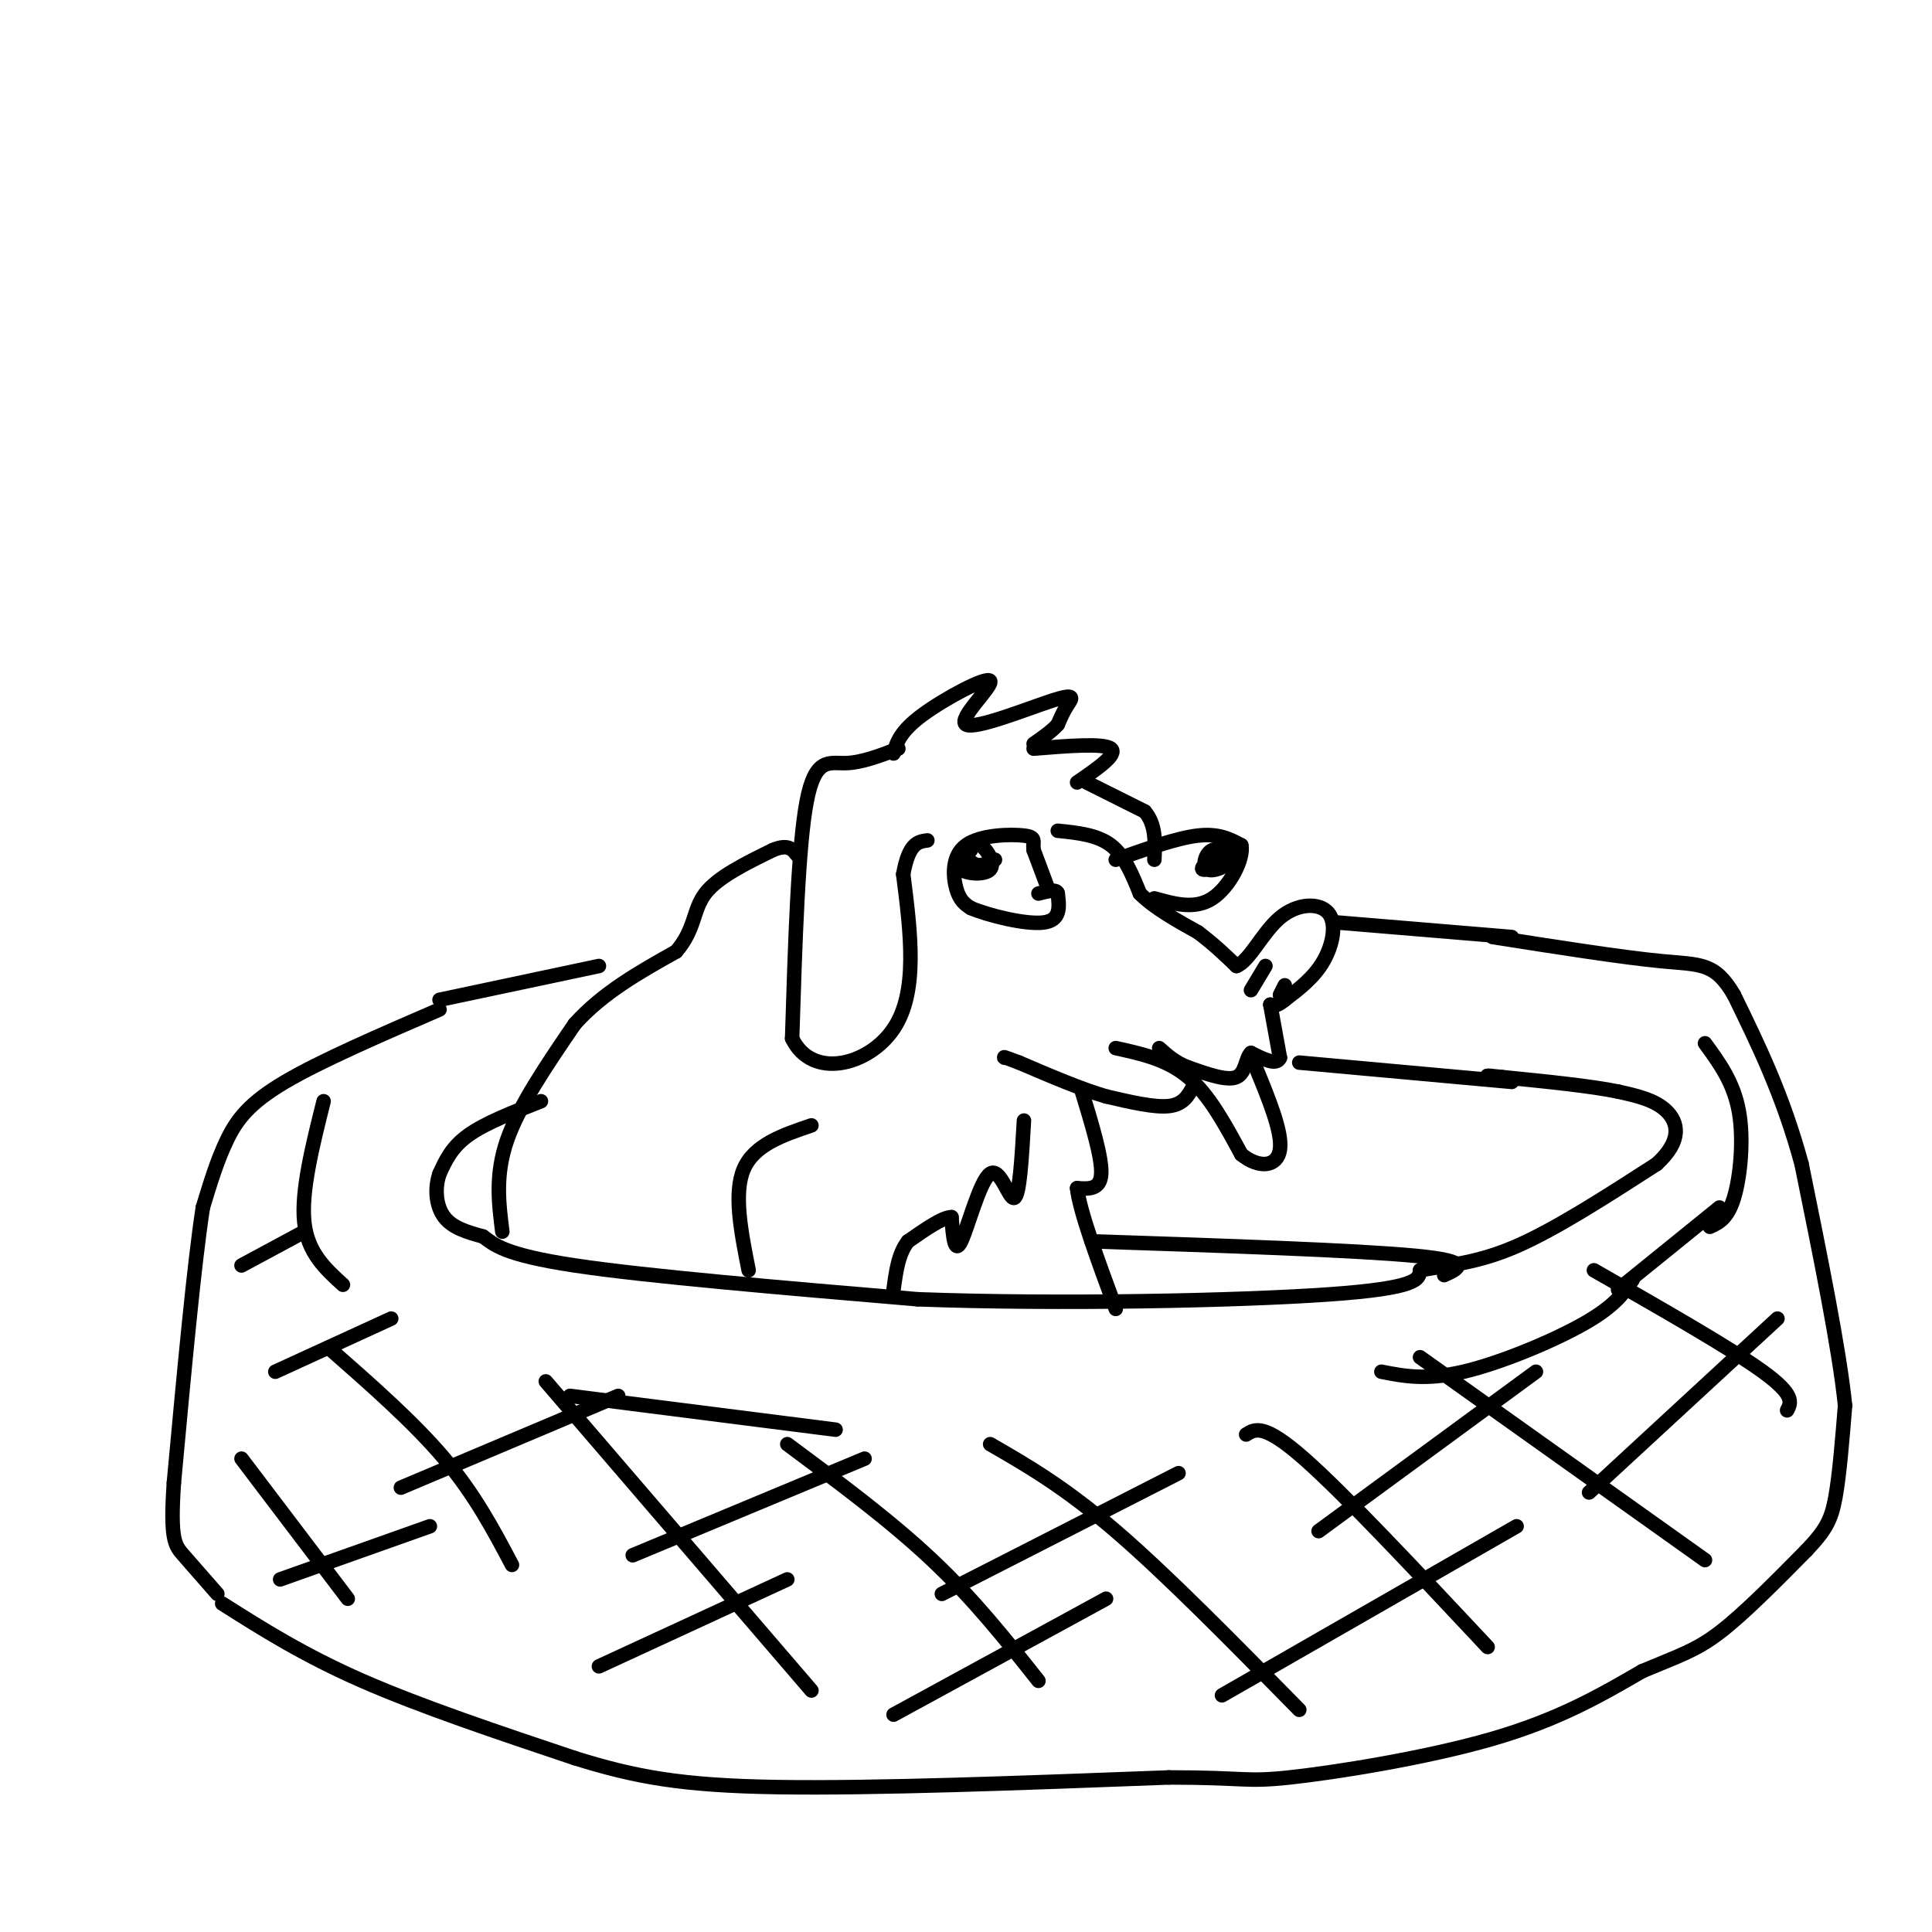 <svg viewBox='0 0 400 400' version='1.1' xmlns='http://www.w3.org/2000/svg' xmlns:xlink='http://www.w3.org/1999/xlink'><g fill='none' stroke='rgb(0,0,0)' stroke-width='3' stroke-linecap='round' stroke-linejoin='round'><path d='M112,228c-5.750,2.250 -11.500,4.500 -15,7c-3.500,2.500 -4.750,5.250 -6,8'/><path d='M91,243c-1.067,3.067 -0.733,6.733 1,9c1.733,2.267 4.867,3.133 8,4'/><path d='M100,256c2.311,1.644 4.089,3.756 19,6c14.911,2.244 42.956,4.622 71,7'/><path d='M190,269c29.089,1.089 66.311,0.311 85,-1c18.689,-1.311 18.844,-3.156 19,-5'/><path d='M294,263c6.111,-1.133 11.889,-1.467 20,-5c8.111,-3.533 18.556,-10.267 29,-17'/><path d='M343,241c5.400,-4.911 4.400,-8.689 2,-11c-2.400,-2.311 -6.200,-3.156 -10,-4'/><path d='M335,226c-5.667,-1.167 -14.833,-2.083 -24,-3'/><path d='M311,223c-4.333,-0.500 -3.167,-0.250 -2,0'/><path d='M91,209c-12.289,5.311 -24.578,10.622 -32,15c-7.422,4.378 -9.978,7.822 -12,12c-2.022,4.178 -3.511,9.089 -5,14'/><path d='M42,250c-1.833,11.833 -3.917,34.417 -6,57'/><path d='M36,307c-0.800,11.844 0.200,12.956 2,15c1.800,2.044 4.400,5.022 7,8'/><path d='M46,332c8.417,5.333 16.833,10.667 29,16c12.167,5.333 28.083,10.667 44,16'/><path d='M119,364c12.578,3.911 22.022,5.689 42,6c19.978,0.311 50.489,-0.844 81,-2'/><path d='M242,368c16.060,0.000 15.708,1.000 25,0c9.292,-1.000 28.226,-4.000 42,-8c13.774,-4.000 22.387,-9.000 31,-14'/><path d='M340,346c7.578,-3.200 11.022,-4.200 16,-8c4.978,-3.800 11.489,-10.400 18,-17'/><path d='M374,321c4.044,-4.244 5.156,-6.356 6,-11c0.844,-4.644 1.422,-11.822 2,-19'/><path d='M382,291c-1.167,-11.500 -5.083,-30.750 -9,-50'/><path d='M373,241c-3.833,-14.167 -8.917,-24.583 -14,-35'/><path d='M359,206c-3.956,-6.778 -6.844,-6.222 -15,-7c-8.156,-0.778 -21.578,-2.889 -35,-5'/><path d='M104,255c-0.750,-5.917 -1.500,-11.833 1,-19c2.500,-7.167 8.250,-15.583 14,-24'/><path d='M119,212c5.833,-6.500 13.417,-10.750 21,-15'/><path d='M140,197c3.978,-4.600 3.422,-8.600 6,-12c2.578,-3.400 8.289,-6.200 14,-9'/><path d='M160,176c3.167,-1.333 4.083,-0.167 5,1'/><path d='M186,155c-3.822,1.467 -7.644,2.933 -11,3c-3.356,0.067 -6.244,-1.267 -8,8c-1.756,9.267 -2.378,29.133 -3,49'/><path d='M164,215c4.111,8.600 15.889,5.600 21,-2c5.111,-7.600 3.556,-19.800 2,-32'/><path d='M187,181c1.167,-6.500 3.083,-6.750 5,-7'/><path d='M185,156c0.660,-2.274 1.320,-4.549 6,-8c4.680,-3.451 13.381,-8.079 14,-7c0.619,1.079 -6.844,7.867 -5,9c1.844,1.133 12.997,-3.387 18,-5c5.003,-1.613 3.858,-0.318 3,1c-0.858,1.318 -1.429,2.659 -2,4'/><path d='M219,150c-1.167,1.333 -3.083,2.667 -5,4'/><path d='M214,155c7.250,-0.583 14.500,-1.167 16,0c1.500,1.167 -2.750,4.083 -7,7'/><path d='M225,162c0.000,0.000 12.000,6.000 12,6'/><path d='M237,168c2.333,2.667 2.167,6.333 2,10'/><path d='M219,172c4.083,0.417 8.167,0.833 11,3c2.833,2.167 4.417,6.083 6,10'/><path d='M236,185c3.000,3.000 7.500,5.500 12,8'/><path d='M248,193c3.333,2.500 5.667,4.750 8,7'/><path d='M256,200c2.679,-0.987 5.378,-6.955 9,-10c3.622,-3.045 8.167,-3.166 10,-1c1.833,2.166 0.952,6.619 -1,10c-1.952,3.381 -4.976,5.691 -8,8'/><path d='M266,207c-1.833,1.500 -2.417,1.250 -3,1'/><path d='M263,208c0.000,0.000 2.000,11.000 2,11'/><path d='M265,219c-0.667,1.667 -3.333,0.333 -6,-1'/><path d='M259,218c-1.156,1.044 -1.044,4.156 -3,5c-1.956,0.844 -5.978,-0.578 -10,-2'/><path d='M246,221c-2.667,-1.000 -4.333,-2.500 -6,-4'/><path d='M231,217c5.333,1.167 10.667,2.333 15,6c4.333,3.667 7.667,9.833 11,16'/><path d='M257,239c3.711,3.022 7.489,2.578 8,-1c0.511,-3.578 -2.244,-10.289 -5,-17'/><path d='M260,221c-0.833,-3.167 -0.417,-2.583 0,-2'/><path d='M247,225c-1.000,1.833 -2.000,3.667 -5,4c-3.000,0.333 -8.000,-0.833 -13,-2'/><path d='M229,227c-5.167,-1.500 -11.583,-4.250 -18,-7'/><path d='M211,220c-3.500,-1.333 -3.250,-1.167 -3,-1'/><path d='M262,200c0.000,0.000 -3.000,5.000 -3,5'/><path d='M266,204c0.000,0.000 -1.000,2.000 -1,2'/><path d='M217,184c0.000,0.000 -3.000,-8.000 -3,-8'/><path d='M214,176c-0.231,-1.907 0.691,-2.676 -2,-3c-2.691,-0.324 -8.994,-0.203 -12,2c-3.006,2.203 -2.716,6.486 -2,9c0.716,2.514 1.858,3.257 3,4'/><path d='M201,188c3.667,1.556 11.333,3.444 15,3c3.667,-0.444 3.333,-3.222 3,-6'/><path d='M219,185c-0.167,-1.000 -2.083,-0.500 -4,0'/><path d='M201,176c-1.559,1.538 -3.117,3.075 -2,4c1.117,0.925 4.910,1.237 6,0c1.090,-1.237 -0.522,-4.022 -2,-5c-1.478,-0.978 -2.821,-0.148 -3,1c-0.179,1.148 0.806,2.614 2,3c1.194,0.386 2.597,-0.307 4,-1'/><path d='M231,178c6.333,-2.250 12.667,-4.500 17,-5c4.333,-0.500 6.667,0.750 9,2'/><path d='M257,175c0.600,2.756 -2.400,8.644 -6,11c-3.600,2.356 -7.800,1.178 -12,0'/><path d='M253,176c-2.328,1.821 -4.656,3.642 -4,4c0.656,0.358 4.295,-0.747 5,-2c0.705,-1.253 -1.524,-2.653 -3,-2c-1.476,0.653 -2.200,3.361 -1,4c1.200,0.639 4.323,-0.789 5,-2c0.677,-1.211 -1.092,-2.203 -2,-2c-0.908,0.203 -0.954,1.602 -1,3'/><path d='M252,179c-0.167,0.500 -0.083,0.250 0,0'/><path d='M224,226c2.083,6.833 4.167,13.667 4,17c-0.167,3.333 -2.583,3.167 -5,3'/><path d='M223,246c0.500,4.667 4.250,14.833 8,25'/><path d='M212,232c-0.446,7.774 -0.893,15.548 -2,16c-1.107,0.452 -2.875,-6.417 -5,-5c-2.125,1.417 -4.607,11.119 -6,14c-1.393,2.881 -1.696,-1.060 -2,-5'/><path d='M197,252c-1.833,0.000 -5.417,2.500 -9,5'/><path d='M188,257c-2.000,2.500 -2.500,6.250 -3,10'/><path d='M155,263c-1.583,-8.000 -3.167,-16.000 -1,-21c2.167,-5.000 8.083,-7.000 14,-9'/><path d='M313,194c0.000,0.000 -36.000,-3.000 -36,-3'/><path d='M313,224c0.000,0.000 -44.000,-4.000 -44,-4'/><path d='M299,264c3.083,-1.417 6.167,-2.833 -6,-4c-12.167,-1.167 -39.583,-2.083 -67,-3'/><path d='M91,207c0.000,0.000 33.000,-7.000 33,-7'/><path d='M50,302c0.000,0.000 22.000,29.000 22,29'/><path d='M68,279c8.833,7.750 17.667,15.500 24,23c6.333,7.500 10.167,14.750 14,22'/><path d='M113,286c0.000,0.000 55.000,64.000 55,64'/><path d='M163,299c10.667,7.917 21.333,15.833 30,24c8.667,8.167 15.333,16.583 22,25'/><path d='M205,299c7.667,4.417 15.333,8.833 26,18c10.667,9.167 24.333,23.083 38,37'/><path d='M258,297c1.833,-1.167 3.667,-2.333 12,5c8.333,7.333 23.167,23.167 38,39'/><path d='M294,281c0.000,0.000 59.000,42.000 59,42'/><path d='M330,263c14.167,8.083 28.333,16.167 35,21c6.667,4.833 5.833,6.417 5,8'/><path d='M356,250c0.000,0.000 -21.000,17.000 -21,17'/><path d='M368,273c0.000,0.000 -39.000,36.000 -39,36'/><path d='M318,284c0.000,0.000 -45.000,33.000 -45,33'/><path d='M314,316c0.000,0.000 -61.000,35.000 -61,35'/><path d='M244,305c0.000,0.000 -49.000,25.000 -49,25'/><path d='M229,331c0.000,0.000 -44.000,24.000 -44,24'/><path d='M179,302c0.000,0.000 -48.000,20.000 -48,20'/><path d='M163,327c0.000,0.000 -39.000,18.000 -39,18'/><path d='M128,289c0.000,0.000 -45.000,19.000 -45,19'/><path d='M89,316c0.000,0.000 -31.000,11.000 -31,11'/><path d='M81,273c0.000,0.000 -24.000,11.000 -24,11'/><path d='M63,255c0.000,0.000 -13.000,7.000 -13,7'/><path d='M67,228c-2.333,9.333 -4.667,18.667 -4,25c0.667,6.333 4.333,9.667 8,13'/><path d='M118,289c0.000,0.000 55.000,7.000 55,7'/><path d='M286,284c4.622,0.911 9.244,1.822 17,0c7.756,-1.822 18.644,-6.378 25,-10c6.356,-3.622 8.178,-6.311 10,-9'/><path d='M354,254c1.844,-0.844 3.689,-1.689 5,-6c1.311,-4.311 2.089,-12.089 1,-18c-1.089,-5.911 -4.044,-9.956 -7,-14'/></g>
</svg>